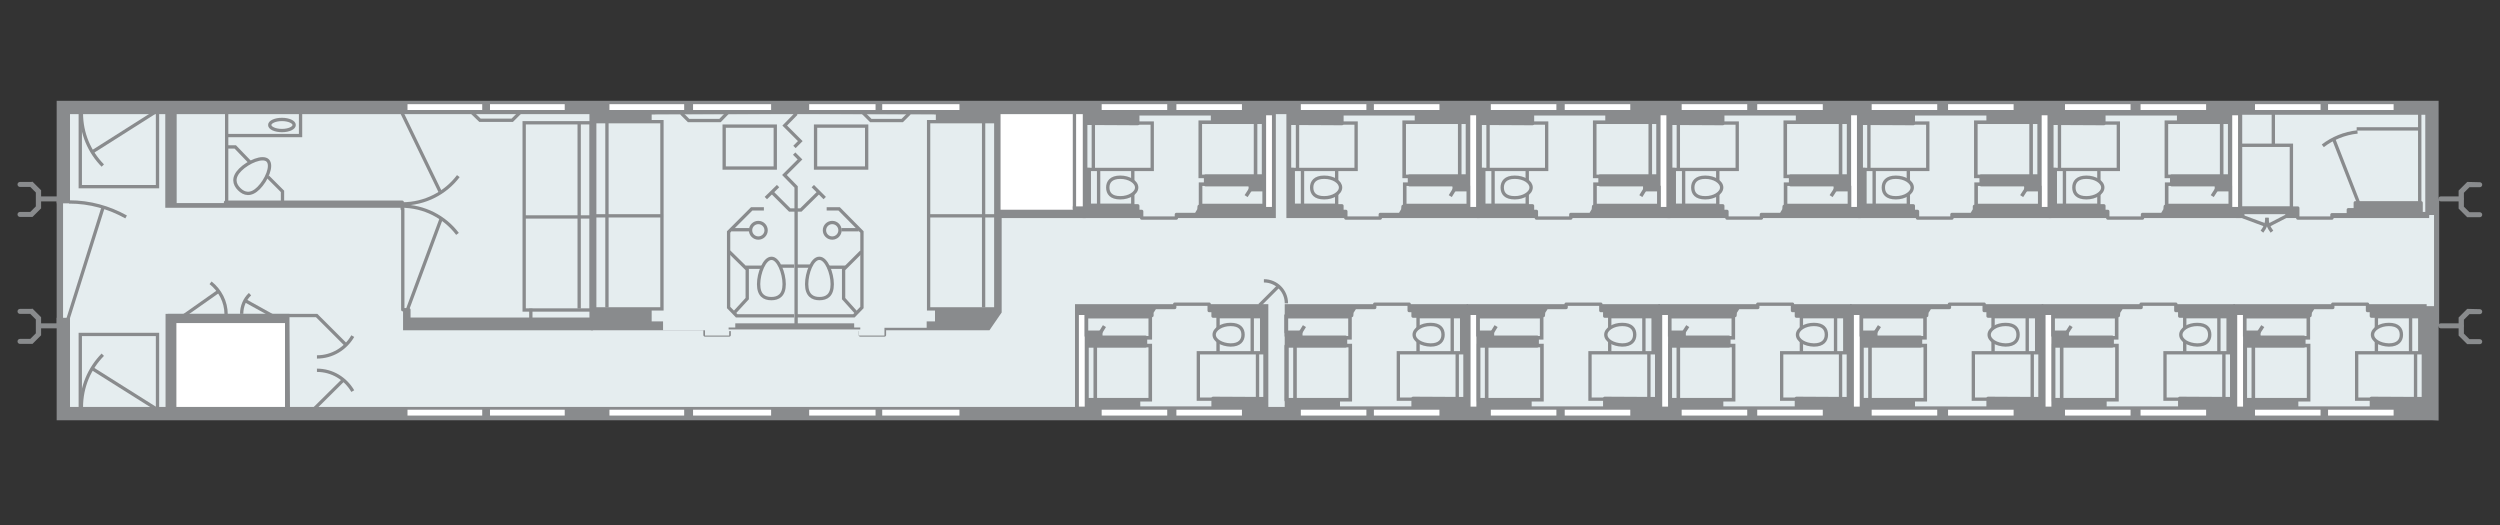 <?xml version="1.0" encoding="utf-8"?>
<!-- Generator: Adobe Illustrator 23.0.2, SVG Export Plug-In . SVG Version: 6.00 Build 0)  -->
<svg version="1.1" id="Layer_1" xmlns="http://www.w3.org/2000/svg" xmlns:xlink="http://www.w3.org/1999/xlink" x="0px" y="0px"
	 viewBox="0 0 900 189" style="enable-background:new 0 0 900 189;" xml:space="preserve">
<rect x="0" y="0" width="900" height="189" fill="#333333" stroke="none"/>
<style type="text/css">
	.st0{fill:#E5EDEF;stroke:#898B8D;stroke-width:1.202;stroke-linecap:round;stroke-linejoin:round;}
	.st1{fill:#898B8D;}
	.st2{fill:#FFFFFF;}
	.st3{fill:#E5EDEF;}
	.st4{fill:none;stroke:#898B8D;stroke-width:1.196;}
	.st5{fill:none;stroke:#898B8D;stroke-width:1.21;}
	.st6{fill:none;stroke:#898B8D;stroke-width:1.292;}
</style>
<rect x="22.1" y="38.5" class="st0" width="854.8" height="111.4"/>
<polygon class="st1" points="104.2,113 59.6,113 59.6,148.5 104.4,148.5 "/>
<polygon class="st1" points="213.5,118.9 145.1,118.9 145.1,74.8 59.5,74.8 59.5,39.1 213.5,39.1 "/>
<polyline class="st1" points="390.9,40 390.9,78.5 360.6,78.5 360.6,112.5 356.2,118.9 212.7,118.9 212.7,40.8 390.9,40.8 "/>
<rect x="737.5" y="40.2" class="st1" width="69.6" height="38.3"/>
<polygon class="st1" points="874.5,78.5 822.7,78.5 822.7,77.1 808,77.1 808,78.5 805,78.5 805,40.2 874.5,40.2 "/>
<rect x="668.9" y="40.2" class="st1" width="69.6" height="38.3"/>
<rect x="600.3" y="40.2" class="st1" width="69.6" height="38.3"/>
<rect x="531.7" y="40.2" class="st1" width="69.6" height="38.3"/>
<rect x="463.1" y="40.2" class="st1" width="69.6" height="38.3"/>
<rect x="389.7" y="40.2" class="st1" width="69.6" height="38.3"/>
<rect x="387" y="109.5" class="st1" width="69.6" height="38.3"/>
<rect x="462.5" y="109.5" class="st1" width="66" height="38.3"/>
<rect x="528" y="109.5" class="st1" width="69.6" height="38.3"/>
<rect x="597" y="109.5" class="st1" width="69.6" height="38.3"/>
<rect x="666" y="109.5" class="st1" width="69.6" height="38.3"/>
<rect x="735" y="109.5" class="st1" width="69.6" height="38.3"/>
<rect x="804" y="109.5" class="st1" width="69.6" height="38.3"/>
<path class="st1" d="M212.7,118.7"/>
<polygon class="st0" points="779.4,75.5 778.4,77.2 771.3,77.2 771.3,78.5 758.8,78.5 758.8,76.1 757.4,76.1 757.4,74.1 739.9,74.1 
	739.9,61 738.6,61 738.6,44.4 757.4,44.5 757.4,41 784.3,41 784.3,43.8 803.2,43.8 803.2,63.4 781.8,63.4 781.8,66.5 797.9,66.5 
	797.9,68.3 803.1,68.3 803.1,74.4 779.5,74.3 "/>
<rect x="803.6" y="41.5" class="st2" width="2.1" height="33"/>
<polygon class="st0" points="710.8,75.5 709.8,77.2 702.7,77.2 702.7,78.5 690.3,78.5 690.3,76.1 688.8,76.1 688.8,74.1 671.3,74.1 
	671.3,61 670,61 670,44.4 688.8,44.5 688.8,41 715.7,41 715.7,43.8 734.6,43.8 734.6,63.4 713.2,63.4 713.2,66.5 729.3,66.5 
	729.3,68.3 734.5,68.3 734.5,74.4 710.8,74.3 "/>
<rect x="735" y="41.5" class="st2" width="2.1" height="33"/>
<polygon class="st0" points="642.2,75.5 641.2,77.2 634.1,77.2 634.1,78.5 621.7,78.5 621.7,76.1 620.2,76.1 620.2,74.1 602.7,74.1 
	602.7,61 601.4,61 601.4,44.4 620.2,44.5 620.2,41 647.1,41 647.1,43.8 666,43.8 666,63.4 644.6,63.4 644.6,66.5 660.7,66.5 
	660.7,68.3 665.9,68.3 665.9,74.4 642.3,74.3 "/>
<rect x="666.4" y="41.5" class="st2" width="2.1" height="33"/>
<polygon class="st0" points="573.6,75.5 572.6,77.2 565.5,77.2 565.5,78.5 553.1,78.5 553.1,76.1 551.7,76.1 551.7,74.1 534.1,74.1 
	534.1,61 532.8,61 532.8,44.4 551.7,44.5 551.7,41 578.5,41 578.5,43.8 597.4,43.8 597.4,63.4 576,63.4 576,66.5 592.1,66.5 
	592.1,68.3 597.3,68.3 597.3,74.4 573.7,74.3 "/>
<rect x="597.8" y="41.5" class="st2" width="2.1" height="33"/>
<polygon class="st0" points="505,75.5 504,77.2 496.9,77.2 496.9,78.5 484.5,78.5 484.5,76.1 483.1,76.1 483.1,74.1 465.5,74.1 
	465.5,61 464.2,61 464.2,44.4 483.1,44.5 483.1,41 509.9,41 509.9,43.8 528.8,43.8 528.8,63.4 507.4,63.4 507.4,66.5 523.5,66.5 
	523.5,68.3 528.7,68.3 528.7,74.4 505.1,74.3 "/>
<rect x="529.3" y="41.5" class="st2" width="2.1" height="33"/>
<polygon class="st0" points="431.6,75.5 430.6,77.2 423.5,77.2 423.5,78.5 411,78.5 411,76.1 409.6,76.1 409.6,74.1 392.1,74.1 
	392.1,61 390.8,61 390.8,44.4 409.6,44.5 409.6,41 436.5,41 436.5,43.8 455.4,43.8 455.4,63.4 434,63.4 434,66.5 450.1,66.5 
	450.1,68.3 455.3,68.3 455.3,74.4 431.7,74.3 "/>
<rect x="455.8" y="41.5" class="st2" width="2.1" height="33"/>
<polygon class="st0" points="414.7,112.4 415.8,110.7 422.9,110.7 422.9,109.5 435.3,109.5 435.3,111.8 436.7,111.8 436.7,113.8 
	454.3,113.8 454.3,126.8 455.6,126.8 455.6,143.5 436.7,143.4 436.7,146.9 409.9,146.9 409.9,144.1 391,144.1 391,124.5 
	412.4,124.5 412.4,121.4 396.3,121.4 396.3,119.6 391.1,119.6 391.1,113.5 414.7,113.6 "/>
<rect x="388.4" y="113.4" class="st2" width="2.1" height="33"/>
<polygon class="st0" points="486.7,112.4 487.8,110.7 494.9,110.7 494.9,109.5 507.3,109.5 507.3,111.8 508.7,111.8 508.7,113.8 
	526.3,113.8 526.3,126.8 527.6,126.8 527.6,143.5 508.7,143.4 508.7,146.9 481.8,146.9 481.8,144.1 463,144.1 463,124.5 
	484.4,124.5 484.4,121.4 468.3,121.4 468.3,119.6 463,119.6 463,113.5 486.6,113.6 "/>
<polygon class="st0" points="555.7,112.4 556.8,110.7 563.8,110.7 563.8,109.5 576.3,109.5 576.3,111.8 577.7,111.8 577.7,113.8 
	595.2,113.8 595.2,126.8 596.6,126.8 596.6,143.5 577.7,143.4 577.7,146.9 550.8,146.9 550.8,144.1 532,144.1 532,124.5 
	553.4,124.5 553.4,121.4 537.3,121.4 537.3,119.6 532,119.6 532,113.5 555.6,113.6 "/>
<rect x="529.4" y="113.4" class="st2" width="2.1" height="33"/>
<polygon class="st0" points="624.7,112.4 625.8,110.7 632.8,110.7 632.8,109.5 645.3,109.5 645.3,111.8 646.7,111.8 646.7,113.8 
	664.2,113.8 664.2,126.8 665.6,126.8 665.6,143.5 646.7,143.4 646.7,146.9 619.8,146.9 619.8,144.1 601,144.1 601,124.5 
	622.4,124.5 622.4,121.4 606.3,121.4 606.3,119.6 601,119.6 601,113.5 624.6,113.6 "/>
<rect x="598.4" y="113.4" class="st2" width="2.1" height="33"/>
<polygon class="st0" points="693.7,112.4 694.8,110.7 701.8,110.7 701.8,109.5 714.3,109.5 714.3,111.8 715.7,111.8 715.7,113.8 
	733.2,113.8 733.2,126.8 734.6,126.8 734.6,143.5 715.7,143.4 715.7,146.9 688.8,146.9 688.8,144.1 670,144.1 670,124.5 
	691.4,124.5 691.4,121.4 675.3,121.4 675.3,119.6 670,119.6 670,113.5 693.6,113.6 "/>
<rect x="667.4" y="113.4" class="st2" width="2.1" height="33"/>
<polygon class="st0" points="762.7,112.4 763.8,110.7 770.8,110.7 770.8,109.5 783.3,109.5 783.3,111.8 784.7,111.8 784.7,113.8 
	802.2,113.8 802.2,126.8 803.6,126.8 803.6,143.5 784.7,143.4 784.7,146.9 757.8,146.9 757.8,144.1 739,144.1 739,124.5 
	760.4,124.5 760.4,121.4 744.2,121.4 744.2,119.6 739,119.6 739,113.5 762.6,113.6 "/>
<rect x="736.4" y="113.4" class="st2" width="2.1" height="33"/>
<polygon class="st0" points="831.7,112.4 832.8,110.7 839.8,110.7 839.8,109.5 852.3,109.5 852.3,111.8 853.7,111.8 853.7,113.8 
	871.2,113.8 871.2,126.8 872.6,126.8 872.6,143.5 853.7,143.4 853.7,146.9 826.8,146.9 826.8,144.1 808,144.1 808,124.5 
	829.4,124.5 829.4,121.4 813.2,121.4 813.2,119.6 808,119.6 808,113.5 831.6,113.6 "/>
<rect x="805.4" y="113.4" class="st2" width="2.1" height="33"/>
<polygon class="st0" points="806.6,40.7 874.3,40.7 874.3,76.9 871.6,76.9 871.6,73 847.9,73 847.9,75.5 845.4,75.5 845.4,77.3 
	839.5,77.3 839.5,78.5 827.2,78.5 827.2,74.9 806.6,74.9 "/>
<polygon class="st2" points="360.2,40.1 360.2,75.5 386.2,75.5 386.2,74.3 389.8,74.3 389.8,40.1 "/>
<polygon class="st0" points="336.9,40.7 336.9,43.8 358.1,43.8 358.1,111.2 336.6,111.2 336.6,115.5 333.6,115.5 333.6,118.2 
	318.4,118.2 318.4,120.6 309.7,120.6 309.7,117.9 307.5,117.9 307.5,116.4 286,116.4 286,40.4 "/>
<polygon class="st0" points="235.3,40.7 235.3,43.8 214.1,43.8 214.1,111.2 235.6,111.2 235.6,115.5 238.6,115.5 238.6,118.2 
	253.8,118.2 253.8,120.6 262.5,120.6 262.5,117.9 264.7,117.9 264.7,116.4 286.2,116.4 286.2,40.4 "/>
<polygon class="st3" points="358.1,111.4 358.1,44 336.9,44 336.9,41.2 234.6,41.2 234.6,44 214.1,44 214.1,111.4 234.6,111.4 
	234.6,115.7 238.7,115.7 238.7,118.9 253.8,118.9 253.8,120.8 262.5,120.8 262.5,119.2 309.1,119.2 309.1,120.8 318.4,120.8 
	318.4,118 333.6,118 333.6,115.7 336.6,115.7 336.6,111.6 358.1,111.6 "/>
<polygon class="st0" points="212.8,114.9 147.2,114.9 147.2,111.5 145,111.5 145,75.2 144.8,75.2 144.8,72.8 81.2,72.8 81.2,73.7 
	63,73.7 63,40.4 212.8,40.4 "/>
<polygon class="st2" points="102.6,147.7 102.6,116.3 63.5,116.3 63.5,147.4 "/>
<g>
	<rect x="738.6" y="44.3" class="st4" width="24" height="16.7"/>
	<line class="st5" x1="741.4" y1="44.3" x2="741.4" y2="61.3"/>
	<path class="st5" d="M757,67.5c0,2-2.7,3.7-5.9,3.7c-3.3,0-4.5-1.6-4.5-3.7c0-2,1.2-3.7,4.5-3.7C754.3,63.8,757,65.5,757,67.5z"/>
	<line class="st5" x1="755.6" y1="61.3" x2="755.6" y2="65"/>
	<polyline class="st5" points="755.6,69.7 755.6,73.9 739.9,73.9 739.9,60.7 	"/>
	<rect x="779.9" y="44" class="st6" width="22.8" height="19.5"/>
	<line class="st6" x1="799.8" y1="44" x2="799.8" y2="63.5"/>
	<polygon class="st6" points="797.6,66.3 780,66.3 780,74 802.9,74 802.9,67.5 798.4,67.5 796.4,70.6 798.4,67.5 	"/>
	<line class="st5" x1="743.2" y1="74" x2="743.2" y2="61"/>
</g>
<g>
	<rect x="670" y="44.3" class="st4" width="24" height="16.7"/>
	<line class="st5" x1="672.8" y1="44.3" x2="672.8" y2="61.3"/>
	<path class="st5" d="M688.4,67.5c0,2-2.7,3.7-5.9,3.7c-3.3,0-4.5-1.6-4.5-3.7c0-2,1.2-3.7,4.5-3.7
		C685.7,63.8,688.4,65.5,688.4,67.5z"/>
	<line class="st5" x1="687" y1="61.3" x2="687" y2="65"/>
	<polyline class="st5" points="687,69.7 687,73.9 671.3,73.9 671.3,60.7 	"/>
	<rect x="711.3" y="44" class="st6" width="22.8" height="19.5"/>
	<line class="st6" x1="731.2" y1="44" x2="731.2" y2="63.5"/>
	<polygon class="st6" points="729,66.3 711.4,66.3 711.4,74 734.3,74 734.3,67.5 729.8,67.5 727.8,70.6 729.8,67.5 	"/>
	<line class="st5" x1="674.7" y1="74" x2="674.7" y2="61"/>
</g>
<g>
	<rect x="601.4" y="44.3" class="st4" width="24" height="16.7"/>
	<line class="st5" x1="604.2" y1="44.3" x2="604.2" y2="61.3"/>
	<path class="st5" d="M619.8,67.5c0,2-2.7,3.7-5.9,3.7c-3.3,0-4.5-1.6-4.5-3.7c0-2,1.2-3.7,4.5-3.7
		C617.1,63.8,619.8,65.5,619.8,67.5z"/>
	<line class="st5" x1="618.4" y1="61.3" x2="618.4" y2="65"/>
	<polyline class="st5" points="618.4,69.7 618.4,73.9 602.7,73.9 602.7,60.7 	"/>
	<rect x="642.7" y="44" class="st6" width="22.8" height="19.5"/>
	<line class="st6" x1="662.6" y1="44" x2="662.6" y2="63.5"/>
	<polygon class="st6" points="660.4,66.3 642.8,66.3 642.8,74 665.8,74 665.8,67.5 661.2,67.5 659.2,70.6 661.2,67.5 	"/>
	<line class="st5" x1="606.1" y1="74" x2="606.1" y2="61"/>
</g>
<g>
	<rect x="532.8" y="44.3" class="st4" width="24" height="16.7"/>
	<line class="st5" x1="535.7" y1="44.3" x2="535.7" y2="61.3"/>
	<path class="st5" d="M551.2,67.5c0,2-2.7,3.7-5.9,3.7c-3.3,0-4.5-1.6-4.5-3.7c0-2,1.2-3.7,4.5-3.7S551.2,65.5,551.2,67.5z"/>
	<line class="st5" x1="549.8" y1="61.3" x2="549.8" y2="65"/>
	<polyline class="st5" points="549.8,69.7 549.8,73.9 534.1,73.9 534.1,60.7 	"/>
	<rect x="574.1" y="44" class="st6" width="22.8" height="19.5"/>
	<line class="st6" x1="594.1" y1="44" x2="594.1" y2="63.5"/>
	<polygon class="st6" points="591.8,66.3 574.2,66.3 574.2,74 597.2,74 597.2,67.5 592.6,67.5 590.7,70.6 592.6,67.5 	"/>
	<line class="st5" x1="537.5" y1="74" x2="537.5" y2="61"/>
</g>
<g>
	<rect x="464.2" y="44.3" class="st4" width="24" height="16.7"/>
	<line class="st5" x1="467.1" y1="44.3" x2="467.1" y2="61.3"/>
	<path class="st5" d="M482.6,67.5c0,2-2.7,3.7-5.9,3.7c-3.3,0-4.5-1.6-4.5-3.7c0-2,1.2-3.7,4.5-3.7S482.6,65.5,482.6,67.5z"/>
	<line class="st5" x1="481.2" y1="61.3" x2="481.2" y2="65"/>
	<polyline class="st5" points="481.2,69.7 481.2,73.9 465.5,73.9 465.5,60.7 	"/>
	<rect x="505.5" y="44" class="st6" width="22.8" height="19.5"/>
	<line class="st6" x1="525.5" y1="44" x2="525.5" y2="63.5"/>
	<polygon class="st6" points="523.2,66.3 505.7,66.3 505.7,74 528.6,74 528.6,67.5 524,67.5 522.1,70.6 524,67.5 	"/>
	<line class="st5" x1="468.9" y1="74" x2="468.9" y2="61"/>
</g>
<g>
	<rect x="390.8" y="44.3" class="st4" width="24" height="16.7"/>
	<line class="st5" x1="393.6" y1="44.3" x2="393.6" y2="61.3"/>
	<path class="st5" d="M409.2,67.5c0,2-2.7,3.7-5.9,3.7c-3.3,0-4.5-1.6-4.5-3.7c0-2,1.2-3.7,4.5-3.7
		C406.5,63.8,409.2,65.5,409.2,67.5z"/>
	<line class="st5" x1="407.8" y1="61.3" x2="407.8" y2="65"/>
	<polyline class="st5" points="407.8,69.7 407.8,73.9 392.1,73.9 392.1,60.7 	"/>
	<rect x="432.1" y="44" class="st6" width="22.8" height="19.5"/>
	<line class="st6" x1="452" y1="44" x2="452" y2="63.5"/>
	<polygon class="st6" points="449.8,66.3 432.2,66.3 432.2,74 455.1,74 455.1,67.5 450.6,67.5 448.6,70.6 450.6,67.5 	"/>
	<line class="st5" x1="395.5" y1="74" x2="395.5" y2="61"/>
</g>
<g>
	<rect x="431.4" y="127" class="st4" width="24" height="16.7"/>
	<line class="st5" x1="452.7" y1="143.7" x2="452.7" y2="126.7"/>
	<path class="st5" d="M437.1,120.5c0-2,2.7-3.7,5.9-3.7c3.3,0,4.5,1.6,4.5,3.7c0,2-1.2,3.7-4.5,3.7
		C439.8,124.1,437.1,122.5,437.1,120.5z"/>
	<line class="st5" x1="438.5" y1="126.7" x2="438.5" y2="122.9"/>
	<polyline class="st5" points="438.5,118.3 438.5,114 454.2,114 454.2,127.3 	"/>
	<rect x="391.3" y="124.4" class="st6" width="22.8" height="19.5"/>
	<line class="st6" x1="394.3" y1="144" x2="394.3" y2="124.5"/>
	<polygon class="st6" points="396.5,121.6 414.1,121.6 414.1,114 391.1,114 391.1,120.5 395.7,120.5 397.6,117.4 395.7,120.5 	"/>
	<line class="st5" x1="450.8" y1="114" x2="450.8" y2="127"/>
</g>
<g>
	<rect x="503.4" y="127" class="st4" width="24" height="16.7"/>
	<line class="st5" x1="524.6" y1="143.7" x2="524.6" y2="126.7"/>
	<path class="st5" d="M509.1,120.5c0-2,2.7-3.7,5.9-3.7c3.3,0,4.5,1.6,4.5,3.7c0,2-1.2,3.7-4.5,3.7
		C511.7,124.1,509.1,122.5,509.1,120.5z"/>
	<line class="st5" x1="510.5" y1="126.7" x2="510.5" y2="122.9"/>
	<polyline class="st5" points="510.5,118.3 510.5,114 526.2,114 526.2,127.3 	"/>
	<rect x="463.3" y="124.4" class="st6" width="22.8" height="19.5"/>
	<line class="st6" x1="466.2" y1="144" x2="466.2" y2="124.5"/>
	<polygon class="st6" points="468.5,121.6 486,121.6 486,114 463.1,114 463.1,120.5 467.7,120.5 469.6,117.4 467.7,120.5 	"/>
	<line class="st5" x1="522.8" y1="114" x2="522.8" y2="127"/>
</g>
<g>
	<rect x="572.4" y="127" class="st4" width="24" height="16.7"/>
	<line class="st5" x1="593.6" y1="143.7" x2="593.6" y2="126.7"/>
	<path class="st5" d="M578.1,120.5c0-2,2.7-3.7,5.9-3.7c3.3,0,4.5,1.6,4.5,3.7c0,2-1.2,3.7-4.5,3.7
		C580.7,124.1,578.1,122.5,578.1,120.5z"/>
	<line class="st5" x1="579.5" y1="126.7" x2="579.5" y2="122.9"/>
	<polyline class="st5" points="579.5,118.3 579.5,114 595.2,114 595.2,127.3 	"/>
	<rect x="532.3" y="124.4" class="st6" width="22.8" height="19.5"/>
	<line class="st6" x1="535.2" y1="144" x2="535.2" y2="124.5"/>
	<polygon class="st6" points="537.5,121.6 555,121.6 555,114 532.1,114 532.1,120.5 536.7,120.5 538.6,117.4 536.7,120.5 	"/>
	<line class="st5" x1="591.8" y1="114" x2="591.8" y2="127"/>
</g>
<g>
	<rect x="641.4" y="127" class="st4" width="24" height="16.7"/>
	<line class="st5" x1="662.6" y1="143.7" x2="662.6" y2="126.7"/>
	<path class="st5" d="M647.1,120.5c0-2,2.7-3.7,5.9-3.7c3.3,0,4.5,1.6,4.5,3.7c0,2-1.2,3.7-4.5,3.7
		C649.7,124.1,647.1,122.5,647.1,120.5z"/>
	<line class="st5" x1="648.5" y1="126.7" x2="648.5" y2="122.9"/>
	<polyline class="st5" points="648.5,118.3 648.5,114 664.2,114 664.2,127.3 	"/>
	<rect x="601.3" y="124.4" class="st6" width="22.8" height="19.5"/>
	<line class="st6" x1="604.2" y1="144" x2="604.2" y2="124.5"/>
	<polygon class="st6" points="606.5,121.6 624,121.6 624,114 601.1,114 601.1,120.5 605.6,120.5 607.6,117.4 605.6,120.5 	"/>
	<line class="st5" x1="660.8" y1="114" x2="660.8" y2="127"/>
</g>
<g>
	<rect x="710.4" y="127" class="st4" width="24" height="16.7"/>
	<line class="st5" x1="731.6" y1="143.7" x2="731.6" y2="126.7"/>
	<path class="st5" d="M716.1,120.5c0-2,2.7-3.7,5.9-3.7c3.3,0,4.5,1.6,4.5,3.7c0,2-1.2,3.7-4.5,3.7
		C718.7,124.1,716.1,122.5,716.1,120.5z"/>
	<line class="st5" x1="717.5" y1="126.7" x2="717.5" y2="122.9"/>
	<polyline class="st5" points="717.5,118.3 717.5,114 733.2,114 733.2,127.3 	"/>
	<rect x="670.3" y="124.4" class="st6" width="22.8" height="19.5"/>
	<line class="st6" x1="673.2" y1="144" x2="673.2" y2="124.5"/>
	<polygon class="st6" points="675.5,121.6 693,121.6 693,114 670.1,114 670.1,120.5 674.6,120.5 676.6,117.4 674.6,120.5 	"/>
	<line class="st5" x1="729.8" y1="114" x2="729.8" y2="127"/>
</g>
<g>
	<rect x="779.4" y="127" class="st4" width="24" height="16.7"/>
	<line class="st5" x1="800.6" y1="143.7" x2="800.6" y2="126.7"/>
	<path class="st5" d="M785.1,120.5c0-2,2.7-3.7,5.9-3.7c3.3,0,4.5,1.6,4.5,3.7c0,2-1.2,3.7-4.5,3.7
		C787.7,124.1,785.1,122.5,785.1,120.5z"/>
	<line class="st5" x1="786.5" y1="126.7" x2="786.5" y2="122.9"/>
	<polyline class="st5" points="786.5,118.3 786.5,114 802.2,114 802.2,127.3 	"/>
	<rect x="739.3" y="124.4" class="st6" width="22.8" height="19.5"/>
	<line class="st6" x1="742.2" y1="144" x2="742.2" y2="124.5"/>
	<polygon class="st6" points="744.5,121.6 762,121.6 762,114 739.1,114 739.1,120.5 743.6,120.5 745.6,117.4 743.6,120.5 	"/>
	<line class="st5" x1="798.8" y1="114" x2="798.8" y2="127"/>
</g>
<g>
	<rect x="848.4" y="127" class="st4" width="24" height="16.7"/>
	<line class="st5" x1="869.6" y1="143.7" x2="869.6" y2="126.7"/>
	<path class="st5" d="M854.1,120.5c0-2,2.7-3.7,5.9-3.7c3.3,0,4.5,1.6,4.5,3.7c0,2-1.2,3.7-4.5,3.7
		C856.7,124.1,854.1,122.5,854.1,120.5z"/>
	<line class="st5" x1="855.5" y1="126.7" x2="855.5" y2="122.9"/>
	<polyline class="st5" points="855.5,118.3 855.5,114 871.2,114 871.2,127.3 	"/>
	<rect x="808.3" y="124.4" class="st6" width="22.8" height="19.5"/>
	<line class="st6" x1="811.2" y1="144" x2="811.2" y2="124.5"/>
	<polygon class="st6" points="813.5,121.6 831,121.6 831,114 808.1,114 808.1,120.5 812.6,120.5 814.6,117.4 812.6,120.5 	"/>
	<line class="st5" x1="867.8" y1="114" x2="867.8" y2="127"/>
</g>
<line class="st5" x1="818.4" y1="40.8" x2="818.4" y2="52.6"/>
<polyline class="st5" points="806.6,52.3 824.9,52.3 824.9,75 806.6,75 "/>
<line class="st5" x1="871.1" y1="40.6" x2="871.1" y2="74.8"/>
<line class="st5" x1="871.1" y1="46.4" x2="848.4" y2="46.4"/>
<path class="st5" d="M836.2,52.5c3.5-2.7,7.8-4.5,12.5-5"/>
<line class="st5" x1="849.3" y1="73.6" x2="840.2" y2="50.3"/>
<path class="st4" d="M455,116.4"/>
<path class="st4" d="M455,101.1c4.5,0,8.1,3.6,8.1,8.1"/>
<line class="st4" x1="453.4" y1="109.9" x2="460.2" y2="103.1"/>
<path class="st4" d="M386,40.1"/>
<line class="st4" x1="386.8" y1="40.1" x2="386.8" y2="75.2"/>
<g>
	<rect x="334.3" y="43.8" class="st4" width="24.2" height="67.4"/>
	<line class="st4" x1="354.1" y1="43.8" x2="354.1" y2="110.7"/>
	<line class="st4" x1="358.5" y1="77.7" x2="333.9" y2="77.7"/>
	<polyline class="st4" points="297.6,75.2 302.1,75.2 310.3,83.5 310.3,110.7 307.4,113.7 286.7,113.7 	"/>
	<polyline class="st4" points="308.1,112.4 303.7,107.5 303.7,97 310.1,90.6 	"/>
	<path class="st4" d="M290.4,102.3c0,4,2.1,5.2,4.6,5.2c2.6,0,4.6-1.2,4.6-5.2S297.5,93,295,93C292.4,92.9,290.4,98.3,290.4,102.3z"
		/>
	<line class="st4" x1="304.4" y1="96.2" x2="298" y2="96.2"/>
	<line class="st4" x1="286.7" y1="95.8" x2="291.6" y2="95.8"/>
	<circle class="st4" cx="299.6" cy="82.9" r="2.8"/>
	<line class="st4" x1="302.9" y1="82.7" x2="309.1" y2="82.7"/>
	<rect x="293.6" y="45.4" class="st4" width="18.4" height="15.1"/>
	<polyline class="st4" points="286.3,75.6 288.3,75.6 294.8,69.2 	"/>
	<line class="st4" x1="292.6" y1="67" x2="296.9" y2="71.3"/>
	<polyline class="st4" points="310.7,40.6 313.5,43.4 324.8,43.4 327.4,40.8 	"/>
</g>
<g>
	<rect x="214.1" y="43.8" class="st4" width="24.2" height="67.4"/>
	<line class="st4" x1="218.5" y1="43.8" x2="218.5" y2="110.7"/>
	<line class="st4" x1="214.1" y1="77.7" x2="238.7" y2="77.7"/>
	<polyline class="st4" points="275,75.2 270.6,75.2 262.3,83.5 262.3,110.7 265.2,113.7 285.9,113.7 	"/>
	<polyline class="st4" points="264.5,112.4 269,107.5 269,97 262.5,90.6 	"/>
	<path class="st4" d="M282.3,102.3c0,4-2.1,5.2-4.6,5.2c-2.6,0-4.6-1.2-4.6-5.2s2.1-9.3,4.6-9.3C280.2,92.9,282.3,98.3,282.3,102.3z
		"/>
	<line class="st4" x1="268.5" y1="96.2" x2="274.6" y2="96.2"/>
	<line class="st4" x1="285.9" y1="95.8" x2="281.1" y2="95.8"/>
	<circle class="st4" cx="273" cy="82.9" r="2.8"/>
	<line class="st4" x1="269.8" y1="82.7" x2="263.5" y2="82.7"/>
	<rect x="260.7" y="45.4" class="st4" width="18.4" height="15.1"/>
	<polyline class="st4" points="286.3,75.6 284.3,75.6 277.9,69.2 	"/>
	<line class="st4" x1="280.1" y1="67" x2="275.7" y2="71.3"/>
	<polyline class="st4" points="261.9,40.6 259.2,43.4 247.9,43.4 245.3,40.8 	"/>
</g>
<rect x="188.7" y="44.2" class="st4" width="24.2" height="67.4"/>
<line class="st4" x1="208.5" y1="44.2" x2="208.5" y2="111.1"/>
<line class="st4" x1="212.9" y1="78.1" x2="188.3" y2="78.1"/>
<line class="st4" x1="191.1" y1="115.6" x2="191.1" y2="111.1"/>
<path class="st4" d="M144.5,74.2c8.2,0,15.6,3.9,20.2,10"/>
<path class="st4" d="M144.8,73.4c8.2,0,15.6-3.9,20.2-10"/>
<line class="st4" x1="146.3" y1="112.5" x2="158.8" y2="78.8"/>
<line class="st4" x1="144.4" y1="40" x2="158.4" y2="68.9"/>
<polyline class="st4" points="108.2,39.4 108.2,48.8 81.3,48.8 "/>
<line class="st4" x1="81.6" y1="40.3" x2="81.6" y2="73.6"/>
<path class="st4" d="M93.1,67.7c-2.8,2.8-5.2,2.2-7,0.4c-1.8-1.8-2.4-4.2,0.4-7s8.1-5.1,9.9-3.3C98.2,59.7,95.9,64.9,93.1,67.7z"/>
<polyline class="st4" points="90,58.4 84.7,52.9 81.3,52.9 "/>
<polyline class="st4" points="96.4,63.6 101.7,68.9 101.7,72.7 "/>
<ellipse class="st4" cx="101.5" cy="45" rx="4.4" ry="2"/>
<polyline class="st4" points="169.9,40.5 172.8,43.3 184.4,43.3 187.1,40.6 "/>
<polyline class="st4" points="60.4,113.6 114,113.6 124.7,124.3 "/>
<path class="st4" d="M127,121c-2.6,4.5-7.4,7.5-12.9,7.5"/>
<path class="st4" d="M127,140.8c-2.6-4.5-7.4-7.5-12.9-7.5"/>
<line class="st4" x1="123.5" y1="136.9" x2="112.4" y2="147.9"/>
<path class="st4" d="M29.3,146.6c0-7.4,2.9-14,7.7-18.9"/>
<path class="st4" d="M37,125.3"/>
<line class="st4" x1="57.2" y1="147.8" x2="32.9" y2="132.5"/>
<polyline class="st4" points="28.9,147.5 28.9,120.4 56.7,120.4 56.7,148.7 "/>
<path class="st4" d="M29.3,40.7c0,7.4,2.9,14,7.7,18.9"/>
<path class="st4" d="M37,62.3"/>
<line class="st4" x1="57.2" y1="39.5" x2="32.9" y2="54.9"/>
<polyline class="st4" points="28.9,40.1 28.9,67.2 56.7,67.2 56.7,38.9 "/>
<path class="st4" d="M24.9,72.7c7.5,0,14.4,2,20.5,5.4"/>
<path class="st4" d="M-16.7,114.4"/>
<line class="st4" x1="24.1" y1="116" x2="37.1" y2="74.7"/>
<path class="st4" d="M75.8,101.8c3.4,2.7,5.6,6.8,5.6,11.4"/>
<line class="st4" x1="78.9" y1="104.7" x2="66.4" y2="113.5"/>
<path class="st4" d="M87,113c0-2.8,1.1-5.3,3-7.1"/>
<line class="st4" x1="88.2" y1="108.2" x2="98.3" y2="113.8"/>
<path class="st5" d="M816.1,78.4c0,1.9-0.7,3.6-1.8,5"/>
<path class="st5" d="M816.1,78.4c0,1.9,0.7,3.6,1.8,5"/>
<line class="st5" x1="807.4" y1="78" x2="815.2" y2="80.9"/>
<line class="st5" x1="823.1" y1="77.8" x2="816.5" y2="81.2"/>
<g>
	<path class="st1" d="M875.6,36.3H20.4v36.9h4.8c0,0,0-27.9,0-32.1c4.8,0,843.1,0,847.9,0c0,4.3,0,36.3,0,36.3h4.8V36.3H875.6z"/>
</g>
<g>
	<path class="st1" d="M875.6,151.3H20.4v-36.9h4.8c0,0,0,27.9,0,32.1c4.8,0,843.1,0,847.9,0c0-4.3,0-36.3,0-36.3h4.8v41.2
		L875.6,151.3L875.6,151.3z"/>
</g>
<g>
	<g>
		<g>
			<path class="st1" d="M878.7,70.7c-0.5,0-0.9,0.4-0.9,0.9s0.4,0.9,0.9,0.9h7.3c0.5,0,0.9-0.4,0.9-0.9s-0.4-0.9-0.9-0.9H878.7z"/>
		</g>
		<g>
			<path class="st1" d="M888.6,65.5h-0.4l-3.1,3.1v6.5l3.1,3.1h4.5c0.5,0,0.9-0.4,0.9-0.9s-0.4-0.9-0.9-0.9c0,0-3.1,0-3.7,0
				c-0.4-0.4-1.7-1.7-2-2c0-0.6,0-4.4,0-5c0.4-0.4,1.7-1.7,2-2c0.6,0,3.7,0,3.7,0c0.5,0,0.9-0.4,0.9-0.9s-0.4-0.9-0.9-0.9
				L888.6,65.5L888.6,65.5z"/>
		</g>
		<g>
			<path class="st1" d="M878.7,116.4c-0.5,0-0.9,0.4-0.9,0.9s0.4,0.9,0.9,0.9h7.3c0.5,0,0.9-0.4,0.9-0.9s-0.4-0.9-0.9-0.9H878.7z"/>
		</g>
		<g>
			<path class="st1" d="M888.6,111.2h-0.4l-3.1,3.1v6.5l3.1,3.1h4.5c0.5,0,0.9-0.4,0.9-0.9s-0.4-0.9-0.9-0.9c0,0-3.1,0-3.7,0
				c-0.4-0.4-1.7-1.7-2-2c0-0.6,0-4.4,0-5c0.4-0.4,1.7-1.7,2-2c0.6,0,3.7,0,3.7,0c0.5,0,0.9-0.4,0.9-0.9s-0.4-0.9-0.9-0.9
				L888.6,111.2L888.6,111.2z"/>
		</g>
	</g>
	<g>
		<g>
			<path class="st1" d="M14,70.7c-0.5,0-0.9,0.4-0.9,0.9s0.4,0.9,0.9,0.9h7.3c0.5,0,0.9-0.4,0.9-0.9s-0.4-0.9-0.9-0.9H14z"/>
		</g>
		<g>
			<path class="st1" d="M11.3,65.5H7.2c-0.5,0-0.9,0.4-0.9,0.9s0.4,0.9,0.9,0.9c0,0,3.1,0,3.7,0c0.4,0.4,1.7,1.7,2,2
				c0,0.6,0,4.4,0,5c-0.4,0.4-1.7,1.7-2,2c-0.6,0-3.7,0-3.7,0c-0.5,0-0.9,0.4-0.9,0.9s0.4,0.9,0.9,0.9h4.5l3.1-3.1v-6.5l-3.1-3.1
				L11.3,65.5L11.3,65.5z"/>
		</g>
		<g>
			<path class="st1" d="M14,116.4c-0.5,0-0.9,0.4-0.9,0.9s0.4,0.9,0.9,0.9h7.3c0.5,0,0.9-0.4,0.9-0.9s-0.4-0.9-0.9-0.9H14z"/>
		</g>
		<g>
			<path class="st1" d="M11.3,111.2H7.2c-0.5,0-0.9,0.4-0.9,0.9s0.4,0.9,0.9,0.9c0,0,3.1,0,3.7,0c0.4,0.4,1.7,1.7,2,2
				c0,0.6,0,4.4,0,5c-0.4,0.4-1.7,1.7-2,2c-0.6,0-3.7,0-3.7,0c-0.5,0-0.9,0.4-0.9,0.9s0.4,0.9,0.9,0.9h4.5l3.1-3.1v-6.5l-3.1-3.1
				L11.3,111.2L11.3,111.2z"/>
		</g>
	</g>
</g>
<g>
	<rect x="20.4" y="71.7" class="st1" width="1.8" height="46"/>
</g>
<g>
	<rect x="876.3" y="71.7" class="st1" width="1.8" height="45.7"/>
</g>
<g>
	<rect x="146.7" y="37.5" class="st2" width="26.9" height="2.1"/>
	<rect x="176.4" y="37.5" class="st2" width="26.9" height="2.1"/>
	<rect x="219.4" y="37.5" class="st2" width="26.9" height="2.1"/>
	<rect x="249.5" y="37.5" class="st2" width="28.1" height="2.1"/>
	<rect x="291.3" y="37.5" class="st2" width="23.9" height="2.1"/>
	<rect x="317.6" y="37.5" class="st2" width="27.8" height="2.1"/>
	<rect x="396.6" y="37.5" class="st2" width="23.6" height="2.1"/>
	<rect x="423.5" y="37.5" class="st2" width="23.6" height="2.1"/>
	<rect x="468.3" y="37.5" class="st2" width="23.6" height="2.1"/>
	<rect x="494.6" y="37.5" class="st2" width="23.6" height="2.1"/>
	<rect x="536.7" y="37.5" class="st2" width="23.6" height="2.1"/>
	<rect x="563.3" y="37.5" class="st2" width="23.6" height="2.1"/>
	<rect x="605.4" y="37.5" class="st2" width="23.6" height="2.1"/>
	<rect x="632.6" y="37.5" class="st2" width="23.6" height="2.1"/>
	<rect x="673.8" y="37.5" class="st2" width="23.6" height="2.1"/>
	<rect x="701.3" y="37.5" class="st2" width="23.6" height="2.1"/>
	<rect x="743.4" y="37.5" class="st2" width="23.6" height="2.1"/>
	<rect x="770.6" y="37.5" class="st2" width="23.6" height="2.1"/>
	<rect x="811.8" y="37.5" class="st2" width="23.6" height="2.1"/>
	<rect x="838.1" y="37.5" class="st2" width="23.6" height="2.1"/>
	<rect x="146.7" y="147.5" class="st2" width="26.9" height="2.1"/>
	<rect x="176.4" y="147.5" class="st2" width="26.9" height="2.1"/>
	<rect x="219.4" y="147.5" class="st2" width="26.9" height="2.1"/>
	<rect x="249.5" y="147.5" class="st2" width="28.1" height="2.1"/>
	<rect x="291.3" y="147.5" class="st2" width="23.9" height="2.1"/>
	<rect x="317.6" y="147.5" class="st2" width="27.8" height="2.1"/>
	<rect x="396.6" y="147.5" class="st2" width="23.6" height="2.1"/>
	<rect x="423.5" y="147.5" class="st2" width="23.6" height="2.1"/>
	<rect x="468.3" y="147.5" class="st2" width="23.6" height="2.1"/>
	<rect x="494.6" y="147.5" class="st2" width="23.6" height="2.1"/>
	<rect x="536.7" y="147.5" class="st2" width="23.6" height="2.1"/>
	<rect x="563.3" y="147.5" class="st2" width="23.6" height="2.1"/>
	<rect x="605.4" y="147.5" class="st2" width="23.6" height="2.1"/>
	<rect x="632.6" y="147.5" class="st2" width="23.6" height="2.1"/>
	<rect x="673.8" y="147.5" class="st2" width="23.6" height="2.1"/>
	<rect x="701.3" y="147.5" class="st2" width="23.6" height="2.1"/>
	<rect x="743.4" y="147.5" class="st2" width="23.6" height="2.1"/>
	<rect x="770.6" y="147.5" class="st2" width="23.6" height="2.1"/>
	<rect x="811.8" y="147.5" class="st2" width="23.6" height="2.1"/>
	<rect x="838.1" y="147.5" class="st2" width="23.6" height="2.1"/>
</g>
<polygon class="st1" points="309.7,118.6 309.7,117.9 307.5,117.9 307.5,116.4 264.7,116.4 264.7,117.9 262.3,117.9 262.3,118.6 "/>
<polyline class="st4" points="286.7,40.9 282.5,45.2 288.1,50.8 286,52.9 "/>
<polyline class="st4" points="285.9,55.3 288,57.4 282.4,63 286.6,67.3 286.6,116.9 "/>
</svg>
